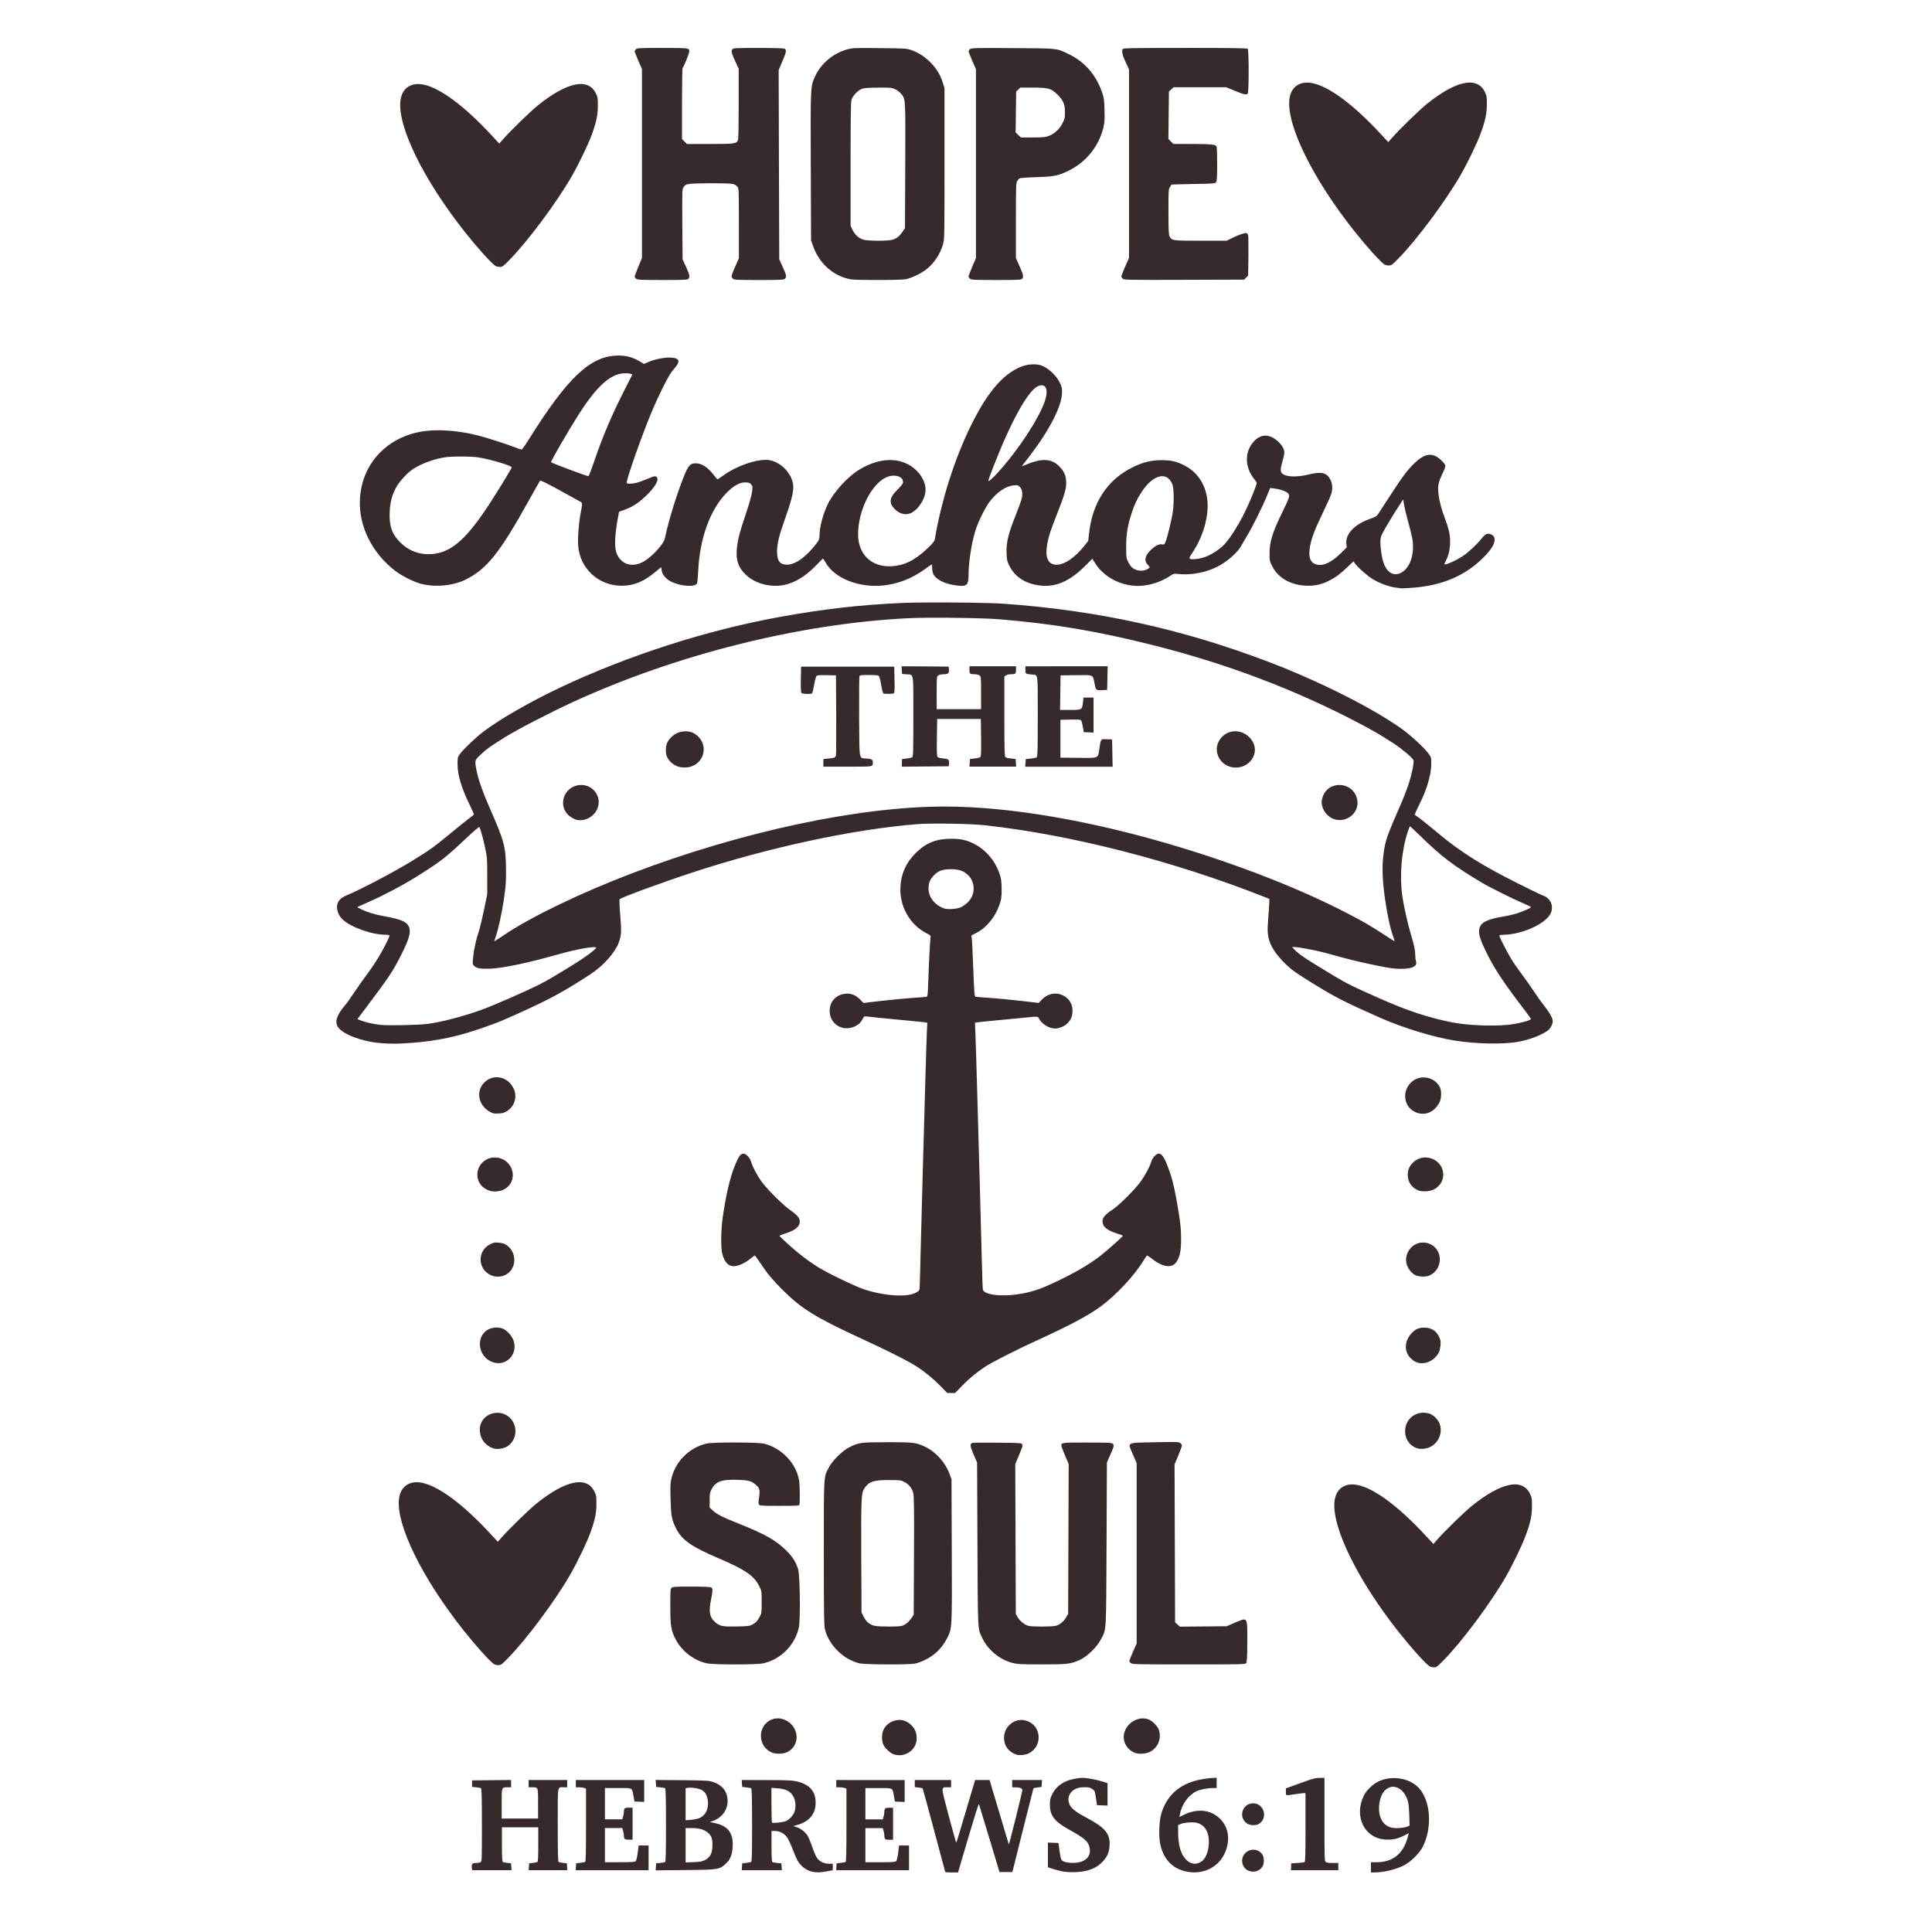 <?xml version="1.0" encoding="UTF-8" standalone="no"?>
<svg
   xmlns:dc="http://purl.org/dc/elements/1.1/"
   xmlns:cc="http://creativecommons.org/ns#"
   xmlns:rdf="http://www.w3.org/1999/02/22-rdf-syntax-ns#"
   xmlns:svg="http://www.w3.org/2000/svg"
   xmlns="http://www.w3.org/2000/svg"
   width="1000"
   height="1000"
   viewBox="0 0 264.583 264.583"
   version="1.1"
   id="svg913">
  <defs
     id="defs907" />
  <g
     id="layer1">
    <path
       id="path1297"
       style="fill:#362a2a;fill-opacity:1;stroke-width:0.1"
       d="m 90.719,6.563 c -3.056,0 -3.454,0.023 -3.616,0.165 -0.101,0.091 -0.185,0.228 -0.185,0.304 0,0.077 0.227,0.655 0.5,1.284 l 0.497,1.144 V 22.395 35.327 l -0.497,1.205 c -0.274,0.662 -0.5,1.272 -0.5,1.354 0,0.082 0.099,0.219 0.22,0.304 l 0.037,0.002 c 0.19,0.135 0.7,0.153 3.578,0.153 3.007,0 3.376,-0.023 3.526,-0.166 0.231,-0.23 0.156,-0.591 -0.365,-1.727 l -0.435,-0.944 -0.037,-4.783 c -0.028,-4.552 -0.023,-4.797 0.162,-5.091 0.14,-0.228 0.31,-0.34 0.642,-0.424 0.578,-0.147 5.647,-0.156 6.164,-0.009 0.203,0.057 0.459,0.22 0.573,0.364 0.203,0.253 0.203,0.373 0.203,5.033 v 4.777 l -0.5,1.123 c -0.275,0.618 -0.497,1.217 -0.497,1.333 0,0.115 0.101,0.28 0.222,0.364 0.19,0.135 0.701,0.153 3.555,0.153 2.961,0 3.351,-0.023 3.513,-0.163 0.272,-0.248 0.227,-0.508 -0.292,-1.641 l -0.472,-1.033 -0.042,-12.962 -0.037,-12.96 0.5,-1.165 c 0.548,-1.27 0.605,-1.595 0.309,-1.752 -0.122,-0.067 -1.436,-0.105 -3.58,-0.105 -3.026,0 -3.405,0.023 -3.551,0.166 -0.221,0.221 -0.156,0.504 0.397,1.711 l 0.452,0.984 v 4.741 c 0,2.777 -0.032,4.844 -0.092,4.991 -0.201,0.526 -0.414,0.558 -3.845,0.558 h -3.154 l -0.335,-0.339 -0.338,-0.338 v -4.823 c 0,-2.768 0.032,-4.863 0.091,-4.917 0.169,-0.176 0.905,-2.008 0.905,-2.252 0,-0.478 -0.023,-0.483 -3.673,-0.483 z m 71.609,0.002 c -7.401,0 -8.451,0.023 -8.561,0.149 -0.197,0.237 -0.062,0.843 0.414,1.862 l 0.435,0.928 V 22.404 35.307 l -0.522,1.194 c -0.287,0.658 -0.525,1.271 -0.525,1.364 0,0.092 0.102,0.239 0.225,0.325 l -0.023,0.003 c 0.2,0.139 1.097,0.155 8.416,0.13 l 8.193,-0.028 0.275,-0.274 0.277,-0.277 0.037,-2.661 c 0,-1.464 7.4e-4,-2.761 -0.037,-2.882 -0.032,-0.121 -0.142,-0.245 -0.244,-0.277 -0.212,-0.067 -1.149,0.264 -2.076,0.73 l -0.619,0.311 h -3.545 c -3.89,0 -3.981,-0.009 -4.282,-0.594 -0.11,-0.242 -0.149,-0.812 -0.149,-3.36 0,-2.883 0.009,-3.087 0.2,-3.392 0.11,-0.178 0.222,-0.332 0.222,-0.344 0.023,-0.009 1.365,-0.048 2.999,-0.076 2.793,-0.048 2.978,-0.066 3.112,-0.248 0.098,-0.154 0.139,-0.664 0.139,-2.491 0,-1.264 -0.037,-2.356 -0.087,-2.428 -0.156,-0.247 -0.857,-0.312 -3.385,-0.315 l -2.525,-0.002 -0.342,-0.342 -0.34,-0.344 0.037,-3.251 0.037,-3.253 0.325,-0.289 0.325,-0.292 h 3.591 3.591 l 1.203,0.497 c 1.247,0.516 1.552,0.583 1.755,0.38 0.17,-0.17 0.17,-5.966 0,-6.137 -0.091,-0.091 -2.128,-0.12 -8.557,-0.12 z m -41.874,0.023 c -3.475,-0.032 -3.701,-0.028 -4.428,0.176 -1.938,0.532 -3.605,1.939 -4.418,3.732 -0.612,1.344 -0.611,1.193 -0.571,12.309 l 0.037,10.112 0.281,0.798 c 0.787,2.226 2.521,3.867 4.684,4.435 h -0.009 c 0.626,0.163 1.118,0.189 4.057,0.193 1.998,0.003 3.58,-0.032 3.933,-0.102 0.768,-0.141 2.023,-0.734 2.81,-1.331 1.058,-0.802 1.947,-2.125 2.309,-3.44 0.207,-0.73 0.208,-0.952 0.208,-11.079 V 12.058 l -0.248,-0.776 c -0.339,-1.069 -0.871,-1.933 -1.702,-2.764 -0.788,-0.788 -1.67,-1.35 -2.634,-1.675 -0.612,-0.206 -0.852,-0.219 -4.311,-0.252 z m 13.409,0 c -0.782,0.023 -0.939,0.061 -1.026,0.139 -0.101,0.094 -0.187,0.232 -0.187,0.309 0,0.077 0.225,0.659 0.502,1.293 l 0.502,1.152 V 22.415 35.349 l -0.504,1.171 c -0.277,0.643 -0.504,1.247 -0.504,1.343 0,0.095 0.101,0.244 0.223,0.329 h 0.003 c 0.19,0.135 0.701,0.153 3.578,0.153 2.92,0 3.377,-0.023 3.515,-0.156 0.249,-0.248 0.189,-0.543 -0.342,-1.736 l -0.497,-1.119 v -5.148 c 0,-4.687 0.023,-5.169 0.17,-5.394 0.094,-0.135 0.231,-0.294 0.313,-0.354 0.088,-0.066 0.939,-0.133 2.147,-0.17 2.281,-0.068 2.893,-0.16 3.944,-0.594 2.736,-1.128 4.686,-3.35 5.392,-6.143 0.166,-0.732 0.206,-1.042 0.166,-2.441 -0.032,-1.418 -0.073,-1.694 -0.317,-2.399 -0.828,-2.416 -2.33,-4.166 -4.493,-5.236 -1.746,-0.864 -1.447,-0.83 -7.807,-0.867 -2.588,-0.023 -3.995,-0.023 -4.777,-0.002 z m 45.272,4.722 c -1.403,-0.056 -2.374,0.785 -2.552,2.275 -0.421,3.537 3.19,10.884 8.859,18.024 1.646,2.074 3.364,3.995 4.071,4.552 h 0.002 c 0.152,0.119 0.4,0.193 0.651,0.193 0.382,0 0.465,-0.057 1.314,-0.921 2.58,-2.629 6.526,-7.931 8.598,-11.554 0.916,-1.602 2.189,-4.237 2.659,-5.507 0.65,-1.755 0.881,-2.755 0.881,-4.036 0.01,-1.047 -0.005,-1.193 -0.252,-1.71 -1.034,-2.206 -3.925,-1.628 -7.941,1.591 -0.985,0.789 -3.731,3.455 -4.737,4.601 l -0.567,0.646 -1.06,-1.144 c -3.677,-3.971 -7.006,-6.452 -9.299,-6.93 -0.217,-0.041 -0.427,-0.072 -0.628,-0.08 z M 57.389,11.51 c -1.403,-0.055 -2.372,0.786 -2.55,2.275 -0.421,3.537 3.188,10.883 8.857,18.024 1.647,2.075 3.367,3.996 4.074,4.552 0.152,0.119 0.401,0.193 0.653,0.193 0.382,0 0.463,-0.057 1.312,-0.921 2.58,-2.629 6.526,-7.931 8.598,-11.553 0.916,-1.602 2.189,-4.237 2.659,-5.507 0.65,-1.755 0.881,-2.755 0.881,-4.036 0.009,-1.047 -0.005,-1.194 -0.252,-1.711 -1.035,-2.206 -3.925,-1.628 -7.942,1.591 -0.984,0.789 -3.73,3.455 -4.737,4.6 l -0.567,0.647 -1.06,-1.144 c -3.677,-3.971 -7.006,-6.452 -9.299,-6.93 -0.217,-0.041 -0.427,-0.072 -0.627,-0.079 z m 62.968,0.487 c 1.714,0 1.815,0.009 2.279,0.248 0.267,0.136 0.612,0.403 0.77,0.594 0.612,0.741 0.605,0.431 0.565,9.833 l -0.037,8.567 -0.288,0.435 c -0.421,0.635 -0.845,0.983 -1.4,1.148 l 0.023,0.002 c -0.658,0.194 -3.404,0.19 -4.042,-0.005 -0.629,-0.195 -1.134,-0.652 -1.463,-1.318 l -0.279,-0.571 v -8.418 c 0,-6.637 0.028,-8.51 0.128,-8.848 0.18,-0.594 0.935,-1.357 1.515,-1.53 0.303,-0.091 1.029,-0.132 2.241,-0.132 z m 19.367,0 h 1.717 c 2.141,0 2.505,0.101 3.366,0.944 0.792,0.777 1.033,1.307 1.033,2.395 0.005,0.767 -0.028,0.913 -0.321,1.515 -0.394,0.8 -1.125,1.484 -1.893,1.771 l -0.023,0.002 c -0.447,0.169 -0.775,0.198 -2.159,0.198 h -1.633 l -0.363,-0.34 -0.361,-0.34 0.037,-2.798 0.037,-2.796 0.275,-0.277 z M 84.669,48.695 c -3.782,0.004 -6.919,2.955 -12.286,11.545 -0.454,0.726 -0.886,1.32 -0.963,1.32 -0.076,0 -0.465,-0.128 -0.863,-0.286 -1.093,-0.431 -3.983,-1.361 -5.108,-1.643 -3.162,-0.792 -6.277,-0.924 -8.542,-0.361 -4.44,1.104 -7.371,4.594 -7.618,9.073 -0.202,3.663 1.667,7.437 4.89,9.875 0.888,0.671 2.454,1.456 3.423,1.717 1.922,0.517 4.382,0.301 6.103,-0.533 2.915,-1.412 4.692,-3.62 8.666,-10.766 0.838,-1.507 1.559,-2.78 1.603,-2.829 0.041,-0.048 1.049,0.444 2.304,1.135 1.222,0.674 2.505,1.383 2.854,1.574 0.719,0.395 0.674,0.156 0.361,1.906 -0.24,1.326 -0.379,3.16 -0.321,4.191 0.178,3.196 2.77,5.616 6,5.604 1.652,-0.004 3.051,-0.593 4.649,-1.95 0.365,-0.31 0.683,-0.565 0.724,-0.565 0.023,0 0.057,0.135 0.057,0.302 0,0.562 0.555,1.27 1.282,1.637 1.344,0.678 3.374,0.802 3.589,0.22 0.041,-0.121 0.101,-0.845 0.142,-1.612 0.204,-4.543 1.651,-8.507 3.95,-10.817 0.961,-0.966 1.809,-1.414 2.59,-1.368 0.441,0.028 0.564,0.074 0.735,0.303 0.19,0.26 0.195,0.323 0.086,1.091 -0.07,0.481 -0.429,1.727 -0.873,3.039 -0.839,2.483 -1.111,3.561 -1.205,4.819 -0.112,1.485 0.263,2.491 1.278,3.431 1.446,1.339 3.853,1.839 5.809,1.207 1.43,-0.462 2.646,-1.311 4.124,-2.88 0.298,-0.313 0.558,-0.571 0.598,-0.571 0.032,1.33e-4 0.19,0.232 0.349,0.517 1.219,2.17 4.535,3.497 7.897,3.159 2.012,-0.203 3.921,-0.947 5.681,-2.216 0.504,-0.364 0.929,-0.661 0.97,-0.661 0.023,0 0.059,0.229 0.059,0.508 0,0.7 0.222,1.109 0.837,1.532 0.623,0.429 1.457,0.705 2.542,0.842 1.369,0.172 1.601,-0.042 1.601,-1.492 0,-1.714 0.414,-4.355 0.955,-6.088 0.358,-1.148 1.315,-3.09 1.912,-3.874 1.018,-1.338 2.228,-2.163 3.32,-2.262 0.512,-0.042 0.597,-0.028 0.821,0.2 0.329,0.32 0.428,0.88 0.289,1.538 -0.06,0.285 -0.446,1.362 -0.858,2.393 -0.991,2.471 -1.287,3.705 -1.238,5.108 0.032,0.923 0.077,1.128 0.348,1.708 0.558,1.185 1.606,2.079 2.915,2.485 2.698,0.836 4.966,0.118 7.459,-2.361 l 1.024,-1.018 0.401,0.634 c 1.328,2.102 4.077,3.354 6.664,3.033 1.31,-0.163 2.595,-0.642 3.662,-1.364 0.406,-0.274 0.446,-0.283 1.194,-0.208 1.631,0.163 3.622,-0.217 5.161,-0.986 1.352,-0.676 2.872,-2.008 3.339,-2.924 0.109,-0.215 0.453,-0.804 0.762,-1.312 0.711,-1.165 2.16,-4.078 2.733,-5.49 l 0.439,-1.079 0.476,0.055 c 0.779,0.088 1.644,0.371 1.92,0.625 0.355,0.329 0.3,0.534 -0.72,2.625 -1.37,2.806 -1.755,4.007 -1.755,5.696 -0.01,0.92 0.004,0.996 0.357,1.708 0.824,1.668 2.674,2.67 4.949,2.682 1.014,0.004 1.832,-0.191 2.812,-0.676 0.882,-0.436 1.567,-0.946 2.594,-1.927 l 0.779,-0.743 0.159,0.239 c 0.344,0.523 1.74,1.761 2.502,2.218 0.949,0.569 2.201,1.024 3.165,1.148 h 0.002 c 0.38,0.048 0.734,0.092 0.791,0.101 0.055,0.004 0.721,-0.032 1.482,-0.088 4.02,-0.289 7.209,-1.649 9.679,-4.126 1.075,-1.078 1.543,-1.819 1.543,-2.451 0,-0.388 -0.179,-0.619 -0.6,-0.774 -0.388,-0.143 -0.743,0.042 -1.196,0.632 -0.557,0.722 -1.726,1.82 -2.489,2.338 -0.983,0.668 -2.59,1.376 -2.59,1.142 0,-0.028 0.114,-0.279 0.257,-0.558 0.52,-1.025 0.671,-2.535 0.39,-3.87 -0.082,-0.391 -0.329,-1.186 -0.548,-1.767 -0.523,-1.387 -0.762,-2.279 -0.9,-3.327 -0.145,-1.112 -0.037,-1.676 0.533,-2.854 0.296,-0.606 0.431,-0.993 0.39,-1.138 -0.084,-0.32 -0.862,-1.06 -1.347,-1.28 -0.87,-0.395 -1.695,-0.128 -2.806,0.911 -0.956,0.894 -1.715,1.904 -3.444,4.579 -0.829,1.284 -1.588,2.442 -1.681,2.575 -0.107,0.15 -0.418,0.327 -0.831,0.466 -2.288,0.772 -3.594,2.106 -3.436,3.513 l 0.055,0.462 -0.823,0.812 c -1.276,1.259 -2.406,1.782 -3.318,1.536 -0.813,-0.219 -1.111,-0.907 -0.936,-2.191 0.162,-1.203 0.597,-2.393 1.75,-4.789 0.567,-1.178 1.111,-2.385 1.205,-2.68 0.344,-1.069 0.01,-2.221 -0.779,-2.703 -0.437,-0.266 -1.124,-0.252 -2.38,0.048 -1.592,0.385 -3.099,0.32 -3.574,-0.156 -0.26,-0.259 -0.244,-0.682 0.057,-1.687 0.134,-0.458 0.248,-0.982 0.248,-1.167 0,-0.469 -0.304,-1.012 -0.846,-1.511 -1.127,-1.039 -2.269,-1.082 -3.228,-0.124 -1.384,1.385 -1.404,3.588 -0.048,5.259 0.187,0.229 0.338,0.463 0.338,0.523 0,0.299 -0.905,2.534 -1.597,3.944 -1.06,2.16 -2.359,4.125 -3.167,4.8 -1.261,1.053 -2.394,1.583 -3.599,1.683 -0.903,0.075 -1.005,-0.023 -0.632,-0.569 1.243,-1.817 1.991,-3.749 2.223,-5.748 0.332,-2.86 -0.83,-5.311 -3.071,-6.475 -1.095,-0.569 -1.85,-0.747 -3.159,-0.747 -1.447,-3.71e-4 -2.549,0.267 -3.986,0.972 -3.42,1.677 -5.482,4.775 -5.962,8.959 l -0.128,1.137 -0.52,0.653 c -1.271,1.598 -2.686,2.578 -3.746,2.594 -1.29,0.023 -1.716,-1.036 -1.291,-3.104 0.203,-0.986 0.385,-1.526 1.343,-3.975 0.929,-2.38 1.2,-3.254 1.2,-4.082 0.023,-1.03 -0.328,-1.775 -1.163,-2.51 -0.97,-0.854 -2.26,-0.885 -4.166,-0.099 -0.379,0.156 -0.688,0.284 -0.728,0.284 -0.023,0 0.234,-0.347 0.567,-0.772 3.067,-3.898 4.881,-7.346 4.921,-9.293 0.005,-0.666 -0.028,-0.827 -0.321,-1.406 -0.514,-1.013 -1.573,-1.992 -2.531,-2.338 -0.554,-0.201 -1.524,-0.194 -2.237,0.009 -2.667,0.775 -5.014,3.395 -7.406,8.267 -2.228,4.537 -4.043,10.259 -4.922,15.505 -0.048,0.289 -0.242,0.536 -0.98,1.247 -1.309,1.262 -2.539,2.015 -3.759,2.304 -3.318,0.788 -5.776,-1.006 -5.776,-4.212 0.002,-3.199 1.785,-6.818 3.832,-7.782 1.179,-0.555 2.528,-0.091 2.304,0.793 -0.032,0.121 -0.357,0.51 -0.722,0.865 -1.183,1.146 -1.251,1.91 -0.252,2.812 0.699,0.632 1.596,0.746 2.311,0.292 0.88,-0.559 1.633,-1.749 1.754,-2.777 0.17,-1.43 -0.941,-3.095 -2.579,-3.868 -1.851,-0.873 -4.141,-0.586 -6.466,0.81 -1.56,0.937 -3.452,2.996 -4.307,4.691 -0.642,1.274 -1.159,3.21 -1.159,4.34 0,0.471 -0.048,0.608 -0.367,1.031 -1.388,1.847 -2.893,2.947 -4.051,2.963 -1.011,0.009 -1.394,-0.513 -1.394,-1.828 0.023,-1.106 0.274,-2.155 1.112,-4.506 0.754,-2.11 1.112,-3.475 1.112,-4.231 0,-1.647 -1.428,-3.343 -3.138,-3.725 -1.462,-0.327 -4.518,0.667 -6.502,2.113 -0.366,0.268 -0.692,0.485 -0.732,0.485 -0.032,0 -0.253,-0.246 -0.485,-0.546 -0.867,-1.123 -1.66,-1.639 -2.521,-1.643 -0.759,-0.004 -1.049,0.344 -1.702,2.04 -1.032,2.677 -1.967,5.73 -2.468,8.063 -0.1,0.467 -0.245,0.741 -0.686,1.297 -0.759,0.955 -1.711,1.789 -2.474,2.168 -1.546,0.768 -3.08,0.142 -3.553,-1.45 -0.242,-0.812 -0.153,-2.537 0.234,-4.594 l 0.165,-0.892 0.598,-0.21 c 0.329,-0.115 0.819,-0.327 1.096,-0.468 1.663,-0.858 3.756,-3.132 3.561,-3.872 -0.101,-0.389 -0.347,-0.397 -1.179,-0.032 -0.434,0.19 -1.074,0.434 -1.423,0.541 -0.762,0.237 -1.608,0.268 -1.608,0.057 0,-0.542 1.992,-6.221 3.27,-9.323 1.018,-2.471 2.488,-5.417 2.982,-5.977 0.95,-1.076 1.066,-1.471 0.502,-1.704 -0.71,-0.294 -2.57,-0.055 -3.803,0.489 l -0.588,0.258 -0.361,-0.225 c -1.059,-0.656 -1.992,-0.928 -3.156,-0.926 z m 1.284,2.428 c 0.169,0.009 0.311,0.032 0.384,0.061 l 0.264,0.102 -0.98,1.924 c -1.813,3.556 -3.088,6.551 -4.273,10.036 h 0.002 c -0.364,1.065 -0.701,1.946 -0.758,1.962 -0.152,0.041 -4.961,-1.754 -5.123,-1.914 -0.084,-0.084 2.355,-4.299 3.782,-6.536 2.437,-3.819 4.28,-5.507 6.154,-5.635 0.183,-0.009 0.379,-0.009 0.547,-0.003 z m 56.825,1.65 c 0.575,0.096 0.735,0.903 0.328,2.115 -0.811,2.413 -3.613,6.688 -6.418,9.793 -0.749,0.828 -1.352,1.346 -1.352,1.161 0,-0.061 0.298,-0.883 0.663,-1.824 2.422,-6.256 4.768,-10.508 6.139,-11.125 0.133,-0.06 0.257,-0.099 0.369,-0.118 0.098,-0.023 0.189,-0.023 0.27,-0.003 z m -79.626,9.746 c 0.934,3.31e-4 1.878,0.037 2.395,0.124 1.623,0.26 4.533,1.132 4.533,1.358 0,0.135 -1.919,3.28 -3.144,5.15 -2.805,4.286 -4.767,6.138 -7.008,6.613 -1.908,0.405 -3.763,-0.13 -5.104,-1.471 -1.164,-1.161 -1.538,-2.25 -1.457,-4.202 0.058,-1.367 0.37,-2.486 0.982,-3.515 0.405,-0.68 1.33,-1.698 1.971,-2.168 1.069,-0.784 2.837,-1.481 4.493,-1.767 0.478,-0.082 1.404,-0.122 2.338,-0.122 z m 96.09,2.697 c 0.495,0.028 0.918,0.314 1.2,0.879 0.211,0.427 0.245,0.662 0.286,1.679 0.023,0.65 -0.023,1.615 -0.086,2.143 -0.127,1.021 -0.769,3.701 -1.037,4.319 -0.144,0.331 -0.189,0.364 -0.441,0.315 -0.396,-0.079 -0.927,0.17 -1.501,0.707 -0.858,0.804 -1.031,1.487 -0.51,2.044 0.166,0.176 0.3,0.349 0.3,0.387 0,0.032 -0.134,0.145 -0.291,0.24 -0.644,0.379 -1.611,0.272 -2.172,-0.244 -0.14,-0.128 -0.372,-0.48 -0.515,-0.781 -0.248,-0.522 -0.248,-0.621 -0.248,-2.092 0.009,-1.747 0.213,-2.929 0.787,-4.651 0.407,-1.222 0.804,-2.031 1.473,-3.001 0.905,-1.313 1.929,-1.989 2.754,-1.943 z m 32.917,3.169 0.135,0.797 c 0.074,0.439 0.329,1.492 0.569,2.342 0.238,0.85 0.492,1.894 0.56,2.319 0.311,1.928 -0.253,3.772 -1.373,4.491 -1.057,0.678 -2.052,0.202 -2.569,-1.232 -0.224,-0.624 -0.442,-2.013 -0.442,-2.819 0,-0.556 0.048,-0.782 0.304,-1.282 0.322,-0.638 1.348,-2.342 2.271,-3.772 z m -65.493,14.124 c -1.248,0.004 -2.335,0.028 -3.085,0.063 -5.746,0.252 -10.813,0.83 -16.788,1.916 -10.099,1.835 -20.82,5.287 -30.163,9.711 -4.011,1.899 -8.142,4.27 -10.37,5.95 -1.098,0.828 -2.851,2.502 -3.306,3.159 -0.292,0.407 -0.291,0.481 -0.291,1.383 0.005,1.506 0.547,3.272 1.727,5.679 0.282,0.57 0.506,1.086 0.506,1.146 -0.002,0.06 -0.254,0.279 -0.554,0.489 -0.301,0.21 -1.477,1.151 -2.613,2.092 -2.306,1.91 -2.802,2.266 -5.297,3.803 -2.358,1.452 -7.141,3.974 -8.873,4.678 -0.688,0.28 -1.03,0.547 -1.257,0.988 -0.338,0.65 -0.075,1.687 0.59,2.327 1.128,1.087 4.011,2.116 5.929,2.118 0.303,0 0.523,0.042 0.523,0.107 0,0.213 -0.706,1.625 -1.404,2.812 -0.394,0.669 -1.151,1.8 -1.683,2.512 -0.533,0.712 -1.333,1.848 -1.78,2.525 -0.447,0.677 -1.014,1.463 -1.257,1.748 -1.123,1.313 -1.409,2.234 -0.923,2.955 0.653,0.968 3.244,1.955 5.702,2.17 1.528,0.135 2.41,0.129 4.512,-0.032 3.402,-0.267 6.208,-0.863 9.528,-2.025 2.198,-0.769 2.714,-0.982 5.62,-2.304 3.79,-1.725 5.797,-2.828 9.211,-5.066 1.753,-1.15 3.326,-2.903 3.845,-4.286 0.385,-1.02 0.415,-1.495 0.229,-3.776 -0.117,-1.345 -0.139,-2.149 -0.077,-2.208 0.27,-0.264 5.85,-2.311 10.009,-3.675 10.417,-3.416 21.977,-5.9 30.711,-6.601 1.945,-0.156 7.286,-0.07 9.289,0.149 11.748,1.29 25.687,4.855 38.107,9.746 l 0.848,0.333 v 0.491 c -0.004,0.27 -0.069,1.173 -0.139,2.006 -0.069,0.833 -0.11,1.824 -0.069,2.201 0.108,1.284 0.757,2.5 2.055,3.843 1.009,1.045 1.499,1.411 3.845,2.873 3.19,1.988 4.562,2.692 9.465,4.863 3.127,1.384 7.35,2.677 10.231,3.131 2.857,0.451 6.295,0.534 8.491,0.203 1.593,-0.239 3.687,-1.044 4.372,-1.681 0.306,-0.287 0.567,-0.829 0.567,-1.179 -0.001,-0.394 -0.444,-1.193 -1.146,-2.069 -0.373,-0.466 -1.006,-1.348 -1.404,-1.96 -0.398,-0.612 -1.155,-1.683 -1.681,-2.38 -0.526,-0.697 -1.189,-1.654 -1.469,-2.126 -0.706,-1.18 -1.673,-3.111 -1.612,-3.213 0.028,-0.042 0.247,-0.084 0.487,-0.084 2.549,0 5.886,-1.502 6.54,-2.94 0.459,-1.012 -0.028,-2.105 -1.089,-2.447 -0.202,-0.065 -1.748,-0.812 -3.434,-1.658 -4.891,-2.455 -7.829,-4.301 -10.819,-6.8 -1.061,-0.887 -2.235,-1.833 -2.609,-2.105 l -0.68,-0.496 0.156,-0.371 c 0.085,-0.204 0.334,-0.727 0.554,-1.165 0.971,-1.932 1.568,-4.008 1.568,-5.446 3.1e-4,-0.858 -6.5e-4,-0.861 -0.43,-1.444 -0.58,-0.788 -2.336,-2.406 -3.582,-3.301 -3.929,-2.82 -11.185,-6.485 -18.055,-9.117 -11.887,-4.554 -23.621,-7.139 -36.512,-8.047 -1.836,-0.129 -7.019,-0.198 -10.762,-0.168 z m 0.584,2.088 c 3.354,-0.028 7.795,0.061 9.734,0.222 7.391,0.617 13.362,1.628 20.991,3.551 10.107,2.548 19.554,6.136 28.26,10.735 2.034,1.075 2.722,1.478 4.653,2.726 1.077,0.697 2.593,1.981 2.686,2.277 0.098,0.309 -0.231,1.929 -0.657,3.238 -0.221,0.679 -0.739,2.008 -1.152,2.955 -1.839,4.21 -2.046,4.8 -2.281,6.552 -0.235,1.733 -0.188,3.523 0.157,6.019 0.315,2.266 0.693,4.054 1.127,5.314 0.138,0.397 0.249,0.722 0.208,0.722 -0.023,0 -0.681,-0.422 -1.463,-0.936 -1.788,-1.176 -2.923,-1.829 -5.31,-3.058 -6.156,-3.17 -14.123,-6.306 -22.515,-8.859 -11.904,-3.622 -23.273,-5.593 -32.279,-5.602 -11.747,-0.004 -27.827,3.421 -42.848,9.14 -6.962,2.651 -13.697,5.893 -17.478,8.414 h 0.004 c -1.317,0.88 -1.396,0.927 -1.396,0.869 0,-0.023 0.07,-0.241 0.156,-0.48 0.372,-1.038 0.852,-3.201 1.152,-5.178 0.264,-1.873 0.304,-2.349 0.304,-3.925 -0.032,-3.401 -0.179,-3.949 -2.359,-8.918 -0.86,-1.961 -1.468,-3.715 -1.692,-4.901 -0.258,-1.36 -0.257,-1.36 0.621,-2.174 0.867,-0.803 1.234,-1.065 3.362,-2.39 1.655,-1.031 6.192,-3.373 9.258,-4.781 14.202,-6.521 31.047,-10.731 45.895,-11.467 0.744,-0.032 1.742,-0.058 2.861,-0.067 z m -3.788,6.649 0.037,0.525 0.037,0.525 0.609,0.048 c 1.022,0.084 0.936,-0.444 0.936,5.778 0,4.58 -0.023,5.474 -0.141,5.572 -0.077,0.064 -0.427,0.151 -0.772,0.187 l -0.632,0.07 -0.037,0.525 0.028,-0.004 -0.037,0.525 3.218,-0.028 3.217,-0.028 0.037,-0.382 c 0.023,-0.209 -0.023,-0.437 -0.077,-0.508 -0.059,-0.071 -0.379,-0.156 -0.707,-0.185 -0.33,-0.028 -0.668,-0.109 -0.749,-0.176 -0.122,-0.104 -0.162,-0.52 -0.122,-2.674 l 0.037,-2.552 h 2.989 2.989 l 0.037,2.552 c 0.023,2.115 3.2e-4,2.571 -0.117,2.67 -0.078,0.065 -0.427,0.153 -0.772,0.189 l -0.632,0.069 -0.037,0.522 -0.037,0.523 h 3.199 3.198 l -0.037,-0.523 -0.037,-0.522 -0.632,-0.069 c -0.347,-0.032 -0.695,-0.123 -0.772,-0.187 -0.101,-0.098 -0.142,-0.992 -0.142,-5.578 v -5.461 l 0.225,-0.156 c 0.122,-0.085 0.408,-0.156 0.64,-0.156 0.664,0 0.732,-0.058 0.732,-0.609 v -0.487 h -3.188 -3.188 v 0.487 c 0,0.551 0.069,0.609 0.733,0.609 0.231,0 0.518,0.07 0.64,0.156 0.219,0.153 0.218,0.193 0.218,2.39 v 2.235 h -3.039 -3.037 V 94.884 c 0,-2.198 -0.001,-2.238 0.218,-2.39 0.131,-0.092 0.43,-0.156 0.735,-0.156 0.613,0 0.765,-0.138 0.72,-0.665 l -0.037,-0.382 -3.217,-0.028 z m 16.964,0.003 v 0.497 c 0,0.551 -0.005,0.546 0.921,0.632 0.833,0.077 0.772,-0.376 0.772,5.746 0,4.636 -0.023,5.473 -0.142,5.574 -0.079,0.066 -0.447,0.151 -0.821,0.187 l -0.678,0.067 -0.037,0.523 -0.042,0.527 h 5.986 5.986 l -0.037,-1.868 -0.037,-1.868 -0.724,-0.028 c -0.853,-0.032 -0.823,-0.071 -1.018,1.312 -0.189,1.336 -0.023,1.267 -2.917,1.234 l -2.416,-0.028 v -2.592 -2.59 l 1.356,-0.028 c 1.085,-0.023 1.378,5.9e-4 1.475,0.115 0.065,0.079 0.174,0.473 0.24,0.875 l 0.122,0.73 0.669,0.028 0.672,0.028 v -2.397 -2.395 h -0.688 -0.688 l -0.069,0.623 c -0.118,1.07 -0.122,1.07 -1.748,1.07 h -1.394 l 0.037,-2.365 0.037,-2.367 2.113,-0.028 c 2.448,-0.032 2.305,-0.092 2.525,1.072 0.19,1.012 0.19,1.009 1.022,0.976 l 0.716,-0.028 0.037,-1.618 0.037,-1.62 h -5.633 z m -30.715,0.048 -0.037,1.729 c -0.023,1.192 0.005,1.773 0.084,1.868 0.122,0.147 1.245,0.197 1.444,0.063 0.061,-0.037 0.19,-0.562 0.291,-1.156 0.101,-0.595 0.248,-1.146 0.325,-1.224 0.111,-0.111 0.418,-0.133 1.402,-0.114 l 1.261,0.028 0.037,5.379 c 0,2.959 7.4e-4,5.476 -0.037,5.593 -0.066,0.272 -0.25,0.346 -1.049,0.422 l -0.649,0.063 -0.037,0.522 h 0.032 l -0.037,0.523 h 3.333 c 3.652,0 3.452,0.032 3.452,-0.594 0,-0.383 -0.15,-0.47 -0.875,-0.52 -1.049,-0.072 -0.956,0.407 -0.997,-5.688 0,-2.916 0.001,-5.402 0.037,-5.526 0.055,-0.216 0.092,-0.225 1.291,-0.225 0.931,0 1.271,0.032 1.377,0.141 0.077,0.077 0.219,0.625 0.317,1.219 0.098,0.594 0.231,1.114 0.291,1.154 0.153,0.098 1.277,0.092 1.436,-0.004 0.098,-0.061 0.139,-0.503 0.098,-1.866 l -0.037,-1.786 h -6.376 z m 59.312,8.852 c -0.866,0.048 -1.692,0.534 -2.145,1.433 -0.731,1.451 0.261,3.256 1.924,3.503 2.281,0.339 3.884,-1.986 2.598,-3.761 -0.608,-0.839 -1.512,-1.224 -2.378,-1.175 z m -75.198,0.004 c -0.416,0.004 -0.842,0.102 -1.177,0.277 -0.571,0.298 -1.088,0.838 -1.308,1.362 -0.187,0.419 -0.205,1.337 -0.037,1.755 0.299,0.776 1.105,1.403 1.966,1.53 h 0.009 c 1.039,0.154 2.011,-0.207 2.586,-0.961 0.949,-1.246 0.526,-2.969 -0.915,-3.738 -0.301,-0.16 -0.707,-0.234 -1.123,-0.225 z m -14.175,7.345 c -0.216,-0.004 -0.438,0.023 -0.663,0.075 -2.099,0.529 -2.564,3.257 -0.743,4.361 0.289,0.176 0.643,0.339 0.789,0.364 1.24,0.208 2.516,-0.594 2.865,-1.803 0.445,-1.533 -0.738,-2.966 -2.248,-2.997 z m 103.898,0.004 c -1.032,-0.048 -2.086,0.516 -2.441,1.736 -0.138,0.473 -0.146,0.651 -0.048,1.089 0.213,0.953 0.995,1.743 1.908,1.927 h 0.002 c 1.713,0.344 3.243,-1.13 2.89,-2.781 -0.269,-1.251 -1.279,-1.92 -2.311,-1.971 z m 9.545,5.654 c 0.032,0 0.645,0.574 1.362,1.274 2.989,2.914 4.567,4.112 8.527,6.477 1.01,0.603 4.396,2.287 5.656,2.814 0.562,0.235 1.02,0.466 1.02,0.512 0,0.106 -0.915,0.517 -1.864,0.837 -0.394,0.133 -1.246,0.332 -1.893,0.441 -2.237,0.376 -3.066,0.788 -3.301,1.637 -0.182,0.655 0.08,1.518 1.049,3.469 1.083,2.18 2.268,3.953 5.264,7.874 0.409,0.538 0.745,1.011 0.745,1.052 0,0.207 -1.813,0.668 -3.173,0.806 -2.157,0.219 -5.642,0.061 -7.686,-0.35 -3.208,-0.645 -6.124,-1.609 -9.814,-3.247 -3.715,-1.648 -4.538,-2.053 -6.176,-3.037 -3.976,-2.387 -4.911,-3.009 -5.574,-3.711 l -0.291,-0.309 h 0.361 c 0.499,0 2.926,0.453 4.011,0.749 0.493,0.135 1.725,0.469 2.739,0.745 1.014,0.277 2.941,0.726 4.283,0.999 2.063,0.419 2.612,0.495 3.538,0.493 1.584,-0.004 2.293,-0.38 2.029,-1.077 -0.042,-0.127 -0.086,-0.471 -0.086,-0.766 0,-0.692 -0.126,-1.295 -0.602,-2.888 -0.421,-1.407 -1.013,-4.038 -1.175,-5.23 -0.392,-2.856 -0.109,-6.206 0.743,-8.794 0.138,-0.424 0.268,-0.772 0.309,-0.772 z m -127.454,0.098 c 0.166,0.27 0.468,1.342 0.764,2.712 0.325,1.5 0.323,1.563 0.323,4.015 v 2.491 l -0.459,2.208 c -0.254,1.215 -0.573,2.539 -0.711,2.94 -0.359,1.04 -0.628,2.268 -0.753,3.41 -0.101,0.955 -0.098,0.995 0.113,1.222 0.342,0.362 0.887,0.461 2.275,0.403 1.733,-0.072 5.259,-0.819 9.266,-1.962 2.449,-0.699 5.182,-1.178 5.182,-0.911 0,0.193 -1.491,1.314 -2.917,2.193 -3.116,1.92 -3.826,2.334 -4.949,2.896 -1.955,0.978 -6.311,2.88 -7.904,3.45 -2.42,0.866 -5.375,1.639 -7.219,1.889 h -0.005 c -1.323,0.179 -5.455,0.267 -6.6,0.139 -0.928,-0.104 -2.136,-0.382 -2.728,-0.63 l -0.378,-0.159 0.185,-0.235 c 0.101,-0.129 0.516,-0.679 0.924,-1.221 3.324,-4.425 3.771,-5.097 4.934,-7.413 1.101,-2.194 1.336,-3.111 0.986,-3.849 -0.3,-0.632 -1.124,-0.967 -3.394,-1.375 -1.306,-0.235 -2.391,-0.577 -3.299,-1.043 l -0.357,-0.183 0.291,-0.151 c 0.162,-0.083 0.832,-0.382 1.49,-0.667 1.779,-0.77 4.475,-2.197 6.275,-3.322 3.334,-2.084 3.996,-2.594 6.848,-5.285 0.967,-0.912 1.779,-1.615 1.82,-1.561 z m 65.077,1.62 c -0.323,-0.009 -0.669,-0.009 -0.957,0.003 -1.788,0.084 -3.069,0.66 -4.38,1.969 -1.296,1.293 -1.962,2.773 -2.067,4.59 -0.151,2.619 1.245,5.147 3.492,6.328 0.669,0.347 0.68,0.372 0.628,0.674 -0.065,0.362 -0.223,3.458 -0.317,6.168 -0.065,1.806 -0.072,1.867 -0.279,1.908 -0.118,0.028 -0.98,0.092 -1.914,0.153 -0.935,0.061 -2.816,0.24 -4.183,0.398 l -2.487,0.288 -0.436,-0.452 c -0.538,-0.555 -1.102,-0.824 -1.742,-0.827 -1.433,-0.004 -2.453,0.98 -2.453,2.37 0,1.909 1.959,2.982 3.667,2.006 0.387,-0.222 0.59,-0.427 0.793,-0.8 0.26,-0.477 0.288,-0.499 0.621,-0.449 0.423,0.063 2.567,0.279 5.578,0.56 1.233,0.115 2.349,0.23 2.479,0.258 l 0.236,0.048 -0.065,1.316 c -0.032,0.723 -0.129,3.757 -0.21,6.743 -0.085,2.986 -0.241,8.48 -0.347,12.206 -0.106,3.726 -0.243,8.859 -0.3,11.407 -0.057,2.548 -0.115,4.734 -0.156,4.856 -0.057,0.27 -0.588,0.555 -1.318,0.709 -1.407,0.298 -4.085,-0.004 -6.183,-0.703 -1.294,-0.43 -4.912,-2.166 -6.34,-3.041 -0.918,-0.563 -2.108,-1.428 -3.039,-2.212 -1.025,-0.863 -2.292,-2.027 -2.292,-2.105 0,-0.037 0.371,-0.188 0.823,-0.329 1.331,-0.416 1.966,-0.945 1.966,-1.635 0,-0.458 -0.386,-0.923 -1.249,-1.509 -0.978,-0.664 -3.312,-2.98 -4.023,-3.994 -0.604,-0.861 -1.233,-2.063 -1.396,-2.665 -0.146,-0.539 -0.688,-1.121 -1.045,-1.121 -0.403,0 -0.669,0.366 -1.177,1.618 -0.668,1.643 -1.231,4.041 -1.675,7.148 -0.235,1.636 -0.264,4.174 -0.057,4.951 0.326,1.224 0.909,1.781 1.769,1.687 0.571,-0.062 1.467,-0.503 2.126,-1.047 0.271,-0.225 0.524,-0.41 0.565,-0.41 0.032,0 0.358,0.438 0.707,0.972 0.891,1.357 1.737,2.385 3.012,3.66 2.648,2.649 4.573,3.845 10.829,6.726 3.352,1.544 6.066,2.899 7.253,3.618 1.191,0.722 2.532,1.791 3.543,2.827 l 1.01,1.026 h 0.535 0.538 l 1.003,-1.033 c 0.916,-0.942 1.811,-1.684 3.062,-2.535 0.81,-0.55 4.197,-2.283 6.693,-3.423 4.857,-2.218 7.315,-3.515 9.094,-4.796 2.15,-1.549 4.75,-4.329 5.981,-6.397 0.21,-0.353 0.421,-0.643 0.466,-0.644 0.042,-8.7e-4 0.338,0.196 0.646,0.437 1.603,1.244 2.844,1.358 3.452,0.319 0.412,-0.701 0.55,-1.463 0.55,-3.018 0,-1.558 -0.138,-2.719 -0.653,-5.52 -0.389,-2.118 -0.682,-3.19 -1.266,-4.651 -0.442,-1.106 -0.754,-1.517 -1.148,-1.517 -0.339,0 -0.886,0.599 -1.024,1.125 -0.169,0.629 -0.86,1.905 -1.524,2.806 -0.794,1.079 -2.939,3.2 -3.805,3.761 -0.942,0.611 -1.341,1.071 -1.341,1.551 8.3e-4,0.769 0.613,1.278 2.067,1.717 0.397,0.121 0.722,0.252 0.722,0.294 0,0.088 -1.886,1.78 -2.865,2.569 -1.336,1.077 -3.091,2.148 -5.354,3.268 -2.52,1.247 -3.782,1.723 -5.402,2.042 -2.677,0.526 -5.379,0.269 -5.553,-0.529 -0.028,-0.123 -0.097,-2.106 -0.153,-4.407 -0.057,-2.301 -0.17,-6.559 -0.252,-9.463 -0.081,-2.904 -0.237,-8.509 -0.347,-12.454 -0.11,-3.945 -0.224,-7.854 -0.265,-8.687 l -0.065,-1.515 0.237,-0.048 c 0.13,-0.028 1.246,-0.143 2.479,-0.258 1.233,-0.115 2.914,-0.278 3.736,-0.361 2.302,-0.232 2.14,-0.242 2.359,0.159 0.388,0.714 1.363,1.295 2.168,1.295 0.534,0 1.249,-0.289 1.631,-0.661 0.505,-0.493 0.676,-0.85 0.741,-1.547 0.094,-1.036 -0.398,-1.911 -1.316,-2.338 -1.003,-0.467 -2.107,-0.236 -2.888,0.604 l -0.405,0.437 -2.491,-0.286 c -1.37,-0.156 -3.253,-0.338 -4.185,-0.398 -0.932,-0.061 -1.79,-0.129 -1.908,-0.153 -0.243,-0.041 -0.235,0.042 -0.435,-4.972 -0.057,-1.48 -0.121,-2.854 -0.162,-3.054 l -0.057,-0.361 0.724,-0.382 c 1.392,-0.731 2.564,-2.178 3.144,-3.876 0.235,-0.687 0.281,-0.961 0.281,-1.992 0.003,-0.853 -0.042,-1.381 -0.172,-1.843 -0.719,-2.631 -2.932,-4.697 -5.459,-5.091 -0.203,-0.032 -0.504,-0.055 -0.827,-0.067 z m -0.47,4.162 c 1.004,0 1.658,0.205 2.212,0.693 1.179,1.03 1.175,2.857 0,3.918 -0.221,0.2 -0.593,0.462 -0.829,0.583 h -0.005 c -0.462,0.24 -1.795,0.353 -2.273,0.197 -1.278,-0.418 -2.189,-1.536 -2.189,-2.691 -0.002,-0.827 0.183,-1.296 0.743,-1.87 0.602,-0.618 1.205,-0.831 2.344,-0.831 z m -62.292,28.49 c -0.577,0.023 -1.154,0.254 -1.633,0.724 -1.171,1.148 -0.831,3.074 0.701,3.969 0.465,0.272 0.587,0.3 1.223,0.271 0.58,-0.023 0.796,-0.085 1.194,-0.332 1.026,-0.635 1.421,-1.95 0.915,-3.054 -0.482,-1.052 -1.439,-1.612 -2.401,-1.578 z m 126.835,0.028 c -0.564,0.037 -1.12,0.268 -1.564,0.701 -1.241,1.213 -0.983,3.255 0.504,3.996 1.298,0.647 2.661,0.139 3.404,-1.27 0.281,-0.529 0.3,-1.646 0.042,-2.124 -0.49,-0.91 -1.449,-1.369 -2.388,-1.303 z m 0.515,10.964 c -0.628,-0.028 -1.273,0.189 -1.78,0.68 -0.526,0.511 -0.733,0.983 -0.733,1.696 -0.004,0.995 0.554,1.794 1.501,2.147 0.515,0.192 1.561,0.121 2.067,-0.141 0.973,-0.501 1.455,-1.484 1.236,-2.512 -0.244,-1.138 -1.245,-1.831 -2.292,-1.87 z m -127.792,0.004 c -1.192,0.118 -2.141,1.116 -2.141,2.351 0.005,1.052 0.661,1.885 1.721,2.208 0.561,0.17 1.341,0.1 1.883,-0.17 2.085,-1.039 1.429,-4.103 -0.938,-4.382 -0.178,-0.023 -0.354,-0.023 -0.525,-0.004 z m 127.28,11.642 c -1.069,0.032 -2.013,0.834 -2.214,2.048 -0.153,0.918 0.447,2.05 1.289,2.432 h 0.002 c 0.482,0.219 1.389,0.242 1.857,0.042 1.863,-0.779 1.959,-3.46 0.153,-4.3 -0.361,-0.169 -0.731,-0.239 -1.087,-0.226 z m -126.551,0.009 c -0.523,-0.037 -0.675,-0.004 -1.15,0.241 -1.664,0.873 -1.706,3.177 -0.074,4.114 0.871,0.5 2.004,0.383 2.699,-0.277 1.164,-1.105 0.864,-3.132 -0.575,-3.876 -0.163,-0.084 -0.567,-0.176 -0.9,-0.201 z m -0.353,11.631 c -0.369,0.023 -0.736,0.108 -1.041,0.274 -1.67,0.917 -1.438,3.518 0.39,4.37 1.897,0.884 3.772,-0.866 3.085,-2.879 -0.2,-0.585 -0.863,-1.342 -1.383,-1.578 -0.311,-0.141 -0.682,-0.203 -1.052,-0.187 z m 127.347,0.023 c -0.855,-0.055 -1.39,0.162 -1.954,0.789 -0.937,1.044 -1.01,2.381 -0.178,3.303 0.202,0.224 0.547,0.488 0.766,0.588 h 0.002 c 1.124,0.512 2.554,-0.085 3.2,-1.335 0.089,-0.177 0.167,-0.613 0.208,-0.97 0.032,-0.565 0.004,-0.719 -0.24,-1.196 -0.389,-0.756 -0.955,-1.125 -1.805,-1.18 z m -0.122,11.648 c -1.46,-0.096 -2.686,0.987 -2.686,2.537 -0.004,1.058 0.593,1.938 1.566,2.3 0.222,0.082 0.601,0.123 0.93,0.099 2.138,-0.156 3.175,-2.764 1.689,-4.25 -0.27,-0.271 -0.615,-0.5 -0.862,-0.573 -0.215,-0.064 -0.427,-0.099 -0.636,-0.114 z m -127.116,0.004 c -1.251,0.063 -2.437,1.027 -2.273,2.619 0.111,1.069 0.81,1.916 1.866,2.263 0.484,0.159 1.383,0.028 1.876,-0.279 0.964,-0.588 1.376,-1.904 0.963,-2.984 -0.447,-1.171 -1.46,-1.667 -2.433,-1.618 z m 92.854,4.002 c -0.489,-0.009 -1.311,6e-4 -2.745,0.032 -3.964,0.085 -3.705,-0.062 -2.951,1.69 l 0.508,1.179 v 12.341 12.341 l -0.497,1.123 c -0.274,0.618 -0.5,1.194 -0.5,1.282 0,0.088 0.098,0.23 0.22,0.315 h 0.032 c 0.195,0.139 1.112,0.156 7.908,0.156 7.025,0 7.696,-0.009 7.822,-0.164 0.106,-0.128 0.164,-0.745 0.164,-2.814 0.028,-2.816 -0.023,-3.116 -0.437,-3.177 -0.113,-0.023 -0.695,0.185 -1.293,0.447 l -1.087,0.478 -3.207,0.028 -3.207,0.028 -0.329,-0.294 -0.327,-0.294 -0.037,-10.817 -0.037,-10.815 0.5,-1.188 c 0.276,-0.653 0.5,-1.28 0.5,-1.394 0,-0.113 -0.109,-0.279 -0.24,-0.364 -0.105,-0.069 -0.262,-0.106 -0.751,-0.117 z m -39.364,0.028 c -3.628,0.003 -3.908,0.037 -5.23,0.724 -0.957,0.494 -2.269,1.806 -2.768,2.77 -0.709,1.335 -0.667,0.905 -0.667,11.751 0,8.382 0.023,9.852 0.149,10.361 0.56,2.211 2.502,4.129 4.733,4.676 h 0.009 c 0.708,0.174 6.801,0.206 7.591,0.037 0.29,-0.061 0.844,-0.254 1.226,-0.432 1.444,-0.669 2.494,-1.686 3.192,-3.091 0.665,-1.339 0.662,-1.078 0.621,-11.938 l -0.037,-9.782 -0.261,-0.716 c -0.574,-1.569 -1.877,-3.027 -3.324,-3.719 -1.27,-0.609 -1.596,-0.647 -5.232,-0.644 z m -20.75,0.032 c -1.77,-0.003 -3.548,0.048 -4.011,0.159 -2.34,0.552 -4.26,2.478 -4.775,4.794 -0.159,0.627 -0.159,1.111 -0.118,2.814 0.057,2.281 0.148,2.782 0.726,3.954 0.804,1.631 2.067,2.526 5.841,4.139 3.73,1.594 4.929,2.432 5.637,3.944 0.272,0.552 0.27,0.656 0.27,2.076 0,1.378 -0.023,1.53 -0.235,1.943 -0.308,0.586 -0.573,0.868 -1.06,1.129 -0.353,0.189 -0.59,0.217 -2.082,0.25 -1.94,0.037 -2.345,-0.032 -2.957,-0.563 -0.804,-0.689 -0.943,-1.432 -0.59,-3.156 0.244,-1.225 0.248,-1.509 0,-1.641 -0.118,-0.062 -1.165,-0.103 -2.707,-0.103 -2.2,0 -2.536,0.023 -2.695,0.163 -0.183,0.151 -0.185,0.365 -0.185,2.525 0,2.681 0.111,3.36 0.745,4.567 0.843,1.605 2.502,2.872 4.258,3.253 l 0.009,0.003 c 0.918,0.2 6.746,0.2 7.681,0.003 2.395,-0.508 4.367,-2.475 4.905,-4.894 0.24,-1.073 0.163,-7.191 -0.096,-8.009 -0.326,-1.017 -0.768,-1.712 -1.629,-2.562 -1.396,-1.38 -2.879,-2.223 -6.349,-3.608 -2.343,-0.935 -3.135,-1.332 -3.683,-1.843 l -0.452,-0.42 v -1.003 c 0,-0.904 0.028,-1.054 0.279,-1.534 0.553,-1.058 1.415,-1.351 3.706,-1.259 1.376,0.055 1.747,0.162 2.334,0.678 0.534,0.468 0.591,0.682 0.449,1.708 -0.101,0.696 -0.101,0.904 0,1.024 0.107,0.127 0.528,0.152 2.793,0.152 2.342,0 2.673,-0.023 2.726,-0.157 0.101,-0.267 0.065,-2.76 -0.048,-3.385 -0.428,-2.323 -2.363,-4.35 -4.739,-4.966 -0.426,-0.111 -2.187,-0.17 -3.956,-0.172 z m 48.164,0.009 c -3.452,0 -3.549,0.009 -3.549,0.426 0,0.103 0.223,0.712 0.5,1.354 l 0.502,1.167 -0.037,10.259 -0.037,10.259 -0.273,0.466 c -0.351,0.597 -0.88,1.032 -1.425,1.169 -0.547,0.138 -3.261,0.141 -3.752,0.004 -0.527,-0.146 -1.179,-0.678 -1.471,-1.196 l -0.248,-0.445 -0.037,-10.244 -0.037,-10.246 0.357,-0.863 c 0.664,-1.602 0.697,-1.701 0.579,-1.887 -0.098,-0.156 -0.409,-0.176 -3.335,-0.2 -1.775,-0.023 -3.326,-0.004 -3.444,0.028 -0.399,0.097 -0.373,0.399 0.135,1.576 l 0.48,1.116 0.048,11.159 c 0.058,12.244 0.023,11.522 0.653,12.859 0.77,1.628 2.392,2.967 4.147,3.427 l 0.055,0.003 c 0.641,0.17 1.103,0.19 3.914,0.193 3.578,0.004 4.021,-0.048 5.285,-0.632 1.005,-0.464 2.314,-1.747 2.856,-2.798 0.771,-1.478 0.711,-0.597 0.772,-13.052 l 0.048,-11.157 0.472,-1.081 c 0.524,-1.197 0.54,-1.278 0.317,-1.503 -0.136,-0.136 -0.59,-0.157 -3.467,-0.157 z m -27.155,5.142 c 1.534,0.003 1.615,0.009 2.12,0.27 0.638,0.328 1.069,0.891 1.219,1.593 0.082,0.363 0.122,2.892 0.082,8.536 l -0.037,8.019 -0.222,0.361 c -0.324,0.52 -0.717,0.889 -1.171,1.098 l 0.023,-0.003 c -0.338,0.156 -0.658,0.185 -2.092,0.183 -1.823,-0.003 -2.182,-0.071 -2.783,-0.529 -0.188,-0.143 -0.467,-0.52 -0.621,-0.835 l -0.281,-0.573 -0.037,-7.522 c -0.032,-8.245 -0.004,-8.852 0.458,-9.514 0.625,-0.894 1.224,-1.088 3.358,-1.085 z m -64.555,0.297 c -1.403,-0.055 -2.372,0.788 -2.55,2.277 -0.422,3.537 3.188,10.883 8.857,18.024 1.647,2.074 3.367,3.996 4.074,4.552 0.152,0.119 0.4,0.193 0.653,0.193 0.382,0 0.463,-0.057 1.312,-0.921 2.58,-2.629 6.527,-7.934 8.598,-11.556 0.916,-1.602 2.189,-4.237 2.659,-5.507 0.65,-1.755 0.881,-2.753 0.881,-4.034 0.009,-1.046 -0.005,-1.196 -0.252,-1.713 -1.034,-2.206 -3.925,-1.626 -7.942,1.593 -0.984,0.789 -3.731,3.455 -4.737,4.6 l -0.567,0.644 -1.06,-1.142 c -3.677,-3.971 -7.006,-6.454 -9.299,-6.932 -0.217,-0.042 -0.427,-0.071 -0.628,-0.08 z m 128.121,0.3 c -1.403,-0.056 -2.372,0.786 -2.55,2.275 -0.422,3.537 3.188,10.883 8.857,18.024 1.647,2.075 3.367,3.996 4.074,4.552 0.152,0.119 0.401,0.193 0.653,0.193 0.382,0 0.463,-0.057 1.312,-0.921 2.58,-2.629 6.527,-7.931 8.599,-11.553 0.916,-1.602 2.189,-4.237 2.659,-5.507 0.65,-1.755 0.881,-2.755 0.881,-4.036 0.01,-1.047 -0.005,-1.193 -0.252,-1.71 -1.034,-2.206 -3.925,-1.628 -7.942,1.591 -0.984,0.789 -3.73,3.455 -4.737,4.601 l -0.567,0.646 -1.06,-1.144 c -3.677,-3.971 -7.006,-6.452 -9.299,-6.93 -0.217,-0.042 -0.427,-0.072 -0.627,-0.08 z m -79.007,32.044 c -1.16,0.104 -2.099,1.105 -2.099,2.369 -0.003,1.081 0.607,1.978 1.604,2.346 0.231,0.086 0.651,0.131 1.045,0.115 0.828,-0.032 1.495,-0.411 1.904,-1.072 0.913,-1.479 -0.135,-3.498 -1.946,-3.746 -0.172,-0.028 -0.342,-0.028 -0.508,-0.009 z m 50.325,0 c -1.17,-0.055 -2.345,0.784 -2.672,1.998 -0.295,1.095 0.363,2.306 1.478,2.722 0.583,0.218 1.606,0.122 2.158,-0.201 1.009,-0.592 1.466,-1.757 1.133,-2.888 -0.175,-0.59 -0.987,-1.381 -1.597,-1.551 -0.164,-0.042 -0.332,-0.072 -0.5,-0.08 z m -33.475,0.211 c -0.217,10e-4 -0.438,0.032 -0.663,0.098 -0.664,0.194 -1.201,0.629 -1.473,1.192 -0.288,0.557 -0.3,1.545 -0.037,2.113 0.217,0.476 0.966,1.168 1.427,1.316 h 0.023 c 1.506,0.483 3.104,-0.623 3.104,-2.166 0.003,-0.718 -0.179,-1.232 -0.615,-1.715 -0.505,-0.559 -1.108,-0.843 -1.759,-0.84 z m 16.809,0.004 c -1.304,-0.048 -2.464,1.03 -2.464,2.447 0,1.111 0.624,1.947 1.721,2.304 0.375,0.122 1.199,0.042 1.605,-0.149 2.025,-0.968 1.831,-3.887 -0.298,-4.51 -0.189,-0.055 -0.378,-0.085 -0.565,-0.092 z m 8.345,7.927 c -0.744,0 -1.726,0.207 -2.38,0.502 -0.82,0.369 -1.457,0.976 -1.838,1.752 -0.268,0.545 -0.313,0.742 -0.313,1.408 0,1.478 0.617,2.301 2.516,3.358 2.147,1.195 2.677,1.633 2.888,2.393 0.349,1.25 -0.439,2.134 -1.981,2.223 -0.779,0.041 -1.415,-0.068 -1.748,-0.311 -0.142,-0.106 -0.225,-0.397 -0.347,-1.272 l -0.157,-1.135 -0.722,-0.028 -0.72,-0.028 v 1.689 1.69 l 0.655,0.218 c 0.361,0.12 0.974,0.28 1.368,0.355 h 0.002 c 0.441,0.082 1.111,0.119 1.757,0.095 1.692,-0.067 2.86,-0.52 3.732,-1.452 0.605,-0.649 0.873,-1.263 0.93,-2.149 0.106,-1.641 -0.567,-2.472 -3.094,-3.818 -1.707,-0.909 -2.259,-1.372 -2.47,-2.08 -0.321,-1.073 0.512,-2.051 1.801,-2.116 0.809,-0.037 1.063,0.003 1.404,0.234 0.326,0.218 0.347,0.269 0.489,1.219 l 0.149,0.993 0.722,0.028 0.724,0.028 v -1.534 -1.534 l -0.625,-0.206 c -0.8,-0.264 -2.157,-0.52 -2.741,-0.52 z m 17.984,0 c -0.692,0 -2.047,0.22 -2.81,0.453 -2.232,0.684 -3.699,2.116 -4.409,4.313 -0.329,1.02 -0.422,3.178 -0.187,4.292 0.43,2.021 1.596,3.296 3.419,3.738 h 0.002 c 2.249,0.544 4.445,-0.432 5.375,-2.391 0.867,-1.826 0.608,-3.673 -0.686,-4.884 -1.265,-1.184 -3.061,-1.35 -4.896,-0.452 l -0.581,0.286 0.065,-0.361 c 0.237,-1.336 1.116,-2.579 2.216,-3.138 0.483,-0.245 1.498,-0.458 2.195,-0.459 l 0.623,-0.003 v -0.697 -0.699 z m 14.427,0.003 c -0.57,0 -0.931,0.097 -2.64,0.718 l -1.981,0.72 v 0.476 c 0,0.548 -0.085,0.525 1.196,0.327 0.52,-0.081 1.069,-0.147 1.219,-0.149 l 0.273,-0.003 v 4.678 c 0,3.632 -0.028,4.693 -0.126,4.756 -0.068,0.041 -0.506,0.101 -0.972,0.13 l -0.848,0.048 -0.037,0.474 h 0.023 l -0.037,0.472 h 3.243 3.245 v -0.497 -0.497 h -0.791 c -0.585,0 -0.829,-0.037 -0.947,-0.157 -0.159,-0.139 -0.157,-0.805 -0.157,-5.828 v -5.671 z m 10.462,0.032 c -0.814,-0.042 -1.649,0.1 -2.401,0.452 -0.727,0.341 -1.632,1.201 -1.977,1.885 -1.448,2.856 0.028,5.91 2.932,6.078 0.958,0.056 1.671,-0.095 2.516,-0.529 l 0.672,-0.344 -0.065,0.273 c -0.596,2.494 -2.039,3.708 -4.409,3.708 h -0.707 v 0.697 0.699 h 0.441 c 1.295,0 2.97,-0.4 4.093,-0.976 0.951,-0.488 2.172,-1.718 2.613,-2.63 1.194,-2.474 1.056,-5.775 -0.321,-7.65 -0.735,-1.002 -2.029,-1.591 -3.385,-1.662 z m -101.396,0.252 0.037,0.478 0.037,0.481 0.548,0.048 c 0.303,0.028 0.603,0.086 0.672,0.13 0.085,0.061 0.126,1.183 0.126,5.05 0,3.867 -0.028,4.987 -0.126,5.049 -0.068,0.042 -0.371,0.101 -0.672,0.13 l -0.548,0.048 -0.037,0.48 -0.037,0.483 4.017,-0.037 c 4.563,-0.042 4.696,-0.065 5.562,-0.844 0.634,-0.57 0.907,-1.228 0.972,-2.338 0.107,-1.861 -0.61,-2.841 -2.357,-3.23 l -0.758,-0.17 0.359,-0.124 c 1.367,-0.473 2.178,-1.67 2.053,-3.033 -0.101,-1.117 -0.775,-1.921 -1.935,-2.306 -0.646,-0.215 -0.854,-0.23 -4.296,-0.263 z m -19.808,0.004 -2.665,0.028 -2.665,0.028 v 0.447 0.449 l 0.548,0.048 c 0.303,0.028 0.605,0.087 0.674,0.13 0.085,0.062 0.126,1.183 0.126,5.052 0,4.814 -0.003,4.975 -0.191,5.075 -0.106,0.057 -0.348,0.105 -0.539,0.105 -0.573,0 -0.663,0.074 -0.663,0.558 l 0.063,0.432 h 2.695 2.695 l -0.037,-0.472 -0.037,-0.474 -0.5,-0.048 c -0.274,-0.028 -0.554,-0.087 -0.623,-0.13 -0.085,-0.06 -0.124,-0.656 -0.124,-2.416 v -2.334 h 2.489 2.491 v 2.334 c 0,1.76 -0.032,2.356 -0.126,2.416 -0.068,0.041 -0.352,0.101 -0.623,0.13 l -0.497,0.048 -0.037,0.474 -0.037,0.472 h 2.651 2.653 l -0.037,-0.472 -0.037,-0.474 -0.497,-0.048 c -0.274,-0.028 -0.554,-0.087 -0.623,-0.13 -0.085,-0.061 -0.126,-1.183 -0.126,-5.052 0,-5.637 -0.075,-5.178 0.84,-5.178 h 0.455 v -0.5 -0.497 h -2.64 -2.64 v 0.497 0.5 h 0.455 c 0.881,0 0.839,-0.069 0.839,2.246 v 2.038 H 71.196 68.704 v -2.038 c 0,-2.315 -0.028,-2.246 0.839,-2.246 h 0.455 v -0.5 z m 8.88,0.004 v 0.497 0.497 h 0.442 c 0.244,0 0.555,0.042 0.697,0.096 l 0.256,0.099 v 4.978 c 0,3.625 -0.028,4.996 -0.114,5.047 -0.062,0.037 -0.364,0.098 -0.674,0.13 l -0.558,0.061 -0.037,0.472 -0.023,0.476 h 4.987 4.987 v -1.694 -1.694 H 88.138 87.458 l -0.126,1.001 c -0.073,0.589 -0.188,1.061 -0.273,1.146 -0.118,0.116 -0.534,0.145 -2.181,0.145 h -2.034 v -2.342 -2.34 h 1.19 1.19 l 0.107,0.374 c 0.057,0.205 0.105,0.463 0.105,0.573 0.004,0.561 0.094,0.646 0.659,0.646 h 0.535 V 249.75 247.557 h -0.535 c -0.565,0 -0.659,0.087 -0.659,0.648 0,0.11 -0.048,0.367 -0.105,0.573 l -0.107,0.374 h -1.19 -1.19 v -2.143 -2.141 h 1.794 c 2.07,0 1.896,-0.094 2.124,1.146 l 0.126,0.697 0.665,0.028 0.667,0.028 v -1.498 -1.499 H 83.54 Z m 22.717,0 0.037,0.474 0.037,0.472 0.56,0.061 c 0.306,0.032 0.611,0.089 0.672,0.13 0.073,0.048 0.114,1.42 0.114,5.039 0,3.619 -0.032,4.99 -0.114,5.041 -0.063,0.037 -0.364,0.098 -0.672,0.13 l -0.56,0.061 -0.037,0.472 -0.037,0.474 h 2.749 2.752 l -0.037,-0.474 -0.037,-0.472 -0.547,-0.048 c -0.303,-0.028 -0.603,-0.087 -0.672,-0.13 -0.086,-0.06 -0.126,-0.606 -0.126,-2.166 v -2.086 h 0.466 c 0.648,0 1.284,0.33 1.658,0.863 0.169,0.239 0.521,0.983 0.781,1.654 0.563,1.448 0.695,1.697 1.169,2.199 0.401,0.425 0.913,0.721 1.48,0.854 h 0.023 c 0.57,0.135 1.095,0.125 1.954,-0.037 0.428,-0.082 0.78,-0.149 0.821,-0.149 0.037,0 0.042,-0.203 0.042,-0.449 v -0.449 h -0.526 c -0.695,0 -1.331,-0.322 -1.673,-0.846 -0.142,-0.219 -0.425,-0.891 -0.632,-1.494 -0.206,-0.603 -0.494,-1.286 -0.64,-1.52 -0.316,-0.503 -0.972,-1.002 -1.545,-1.171 l -0.413,-0.122 0.598,-0.17 c 1.633,-0.469 2.479,-1.51 2.479,-3.045 0,-1.608 -0.876,-2.548 -2.739,-2.94 -0.538,-0.115 -1.475,-0.149 -4.038,-0.149 z m 12.949,0 v 0.497 0.5 h 0.443 c 0.243,0 0.555,0.042 0.697,0.097 l 0.256,0.096 v 4.978 c 0,3.625 -0.032,4.998 -0.113,5.05 -0.063,0.037 -0.363,0.098 -0.672,0.13 l -0.56,0.059 -0.037,0.475 -0.023,0.474 h 4.987 4.987 v -1.694 -1.694 h -0.68 -0.682 l -0.126,1.001 c -0.073,0.589 -0.188,1.061 -0.273,1.146 -0.117,0.116 -0.532,0.145 -2.178,0.145 h -2.036 v -2.331 -2.342 h 1.19 1.192 l 0.105,0.374 c 0.058,0.206 0.105,0.464 0.105,0.573 0.004,0.561 0.094,0.648 0.659,0.648 h 0.537 v -2.193 -2.191 h -0.537 c -0.565,0 -0.659,0.085 -0.659,0.646 0,0.11 -0.048,0.367 -0.105,0.573 l -0.105,0.374 h -1.192 -1.19 v -2.141 -2.143 h 1.794 c 2.07,0 1.897,-0.094 2.124,1.146 l 0.126,0.697 0.667,0.028 0.667,0.028 v -1.499 -1.498 h -4.682 z m 10.752,0 v 0.485 0.485 l 0.51,0.061 c 0.281,0.032 0.526,0.085 0.567,0.114 0.028,0.028 0.712,2.535 1.518,5.566 0.805,3.031 1.494,5.609 1.534,5.727 h -0.023 c 0.064,0.2 0.132,0.216 0.942,0.216 h 0.875 l 1.402,-4.758 c 0.771,-2.616 1.42,-4.689 1.461,-4.607 0.032,0.082 0.68,2.212 1.438,4.733 l 1.377,4.581 h 0.881 0.884 l 1.431,-5.725 c 0.787,-3.149 1.456,-5.738 1.456,-5.751 0.023,-0.023 0.272,-0.062 0.569,-0.105 l 0.54,-0.077 0.037,-0.472 0.037,-0.472 h -2.048 -2.046 v 0.5 0.497 h 0.441 c 0.555,0 0.953,0.146 0.953,0.352 0,0.257 -1.817,7.579 -1.857,7.469 -0.032,-0.101 -2.034,-6.786 -2.42,-8.095 l -0.216,-0.724 h -0.986 -0.988 l -0.19,0.623 c -0.105,0.343 -0.678,2.27 -1.272,4.283 -0.594,2.014 -1.09,3.662 -1.131,3.662 -0.028,-3.7e-4 -0.492,-1.649 -1.026,-3.662 -1.091,-4.12 -1.082,-3.91 -0.153,-3.91 h 0.479 v -0.497 -0.5 h -2.491 z m 65.634,0.928 c 0.769,0.067 1.511,0.755 1.876,1.897 0.11,0.339 0.172,1.007 0.211,1.967 l 0.042,1.452 -0.304,0.126 c -0.452,0.189 -1.384,0.271 -2.006,0.18 -1.278,-0.187 -2.01,-1.406 -1.855,-3.085 0.088,-0.942 0.388,-1.684 0.854,-2.105 0.266,-0.24 0.557,-0.378 0.85,-0.422 0.11,-0.023 0.22,-0.023 0.329,-0.009 z m -96.258,0.114 c 0.508,0.028 1.173,0.159 1.45,0.321 0.447,0.262 0.664,0.602 0.802,1.253 0.237,1.136 -0.21,2.196 -1.091,2.586 -0.244,0.108 -0.775,0.219 -1.182,0.252 l -0.739,0.057 v -2.195 -2.195 l 0.325,-0.056 c 0.114,-0.023 0.265,-0.028 0.435,-0.023 z m 10.995,0.028 0.823,0.063 c 1.185,0.091 1.822,0.427 2.191,1.156 0.309,0.606 0.364,1.335 0.153,2.034 -0.162,0.539 -0.816,1.209 -1.322,1.354 h -0.003 c -0.529,0.151 -1.674,0.249 -1.767,0.152 -0.032,-0.042 -0.074,-1.131 -0.074,-2.418 z m 65.955,2.122 c -1.515,0 -2.068,1.999 -0.772,2.789 v 0.003 c 0.428,0.26 1.216,0.265 1.606,0.004 1.248,-0.822 0.658,-2.8 -0.833,-2.8 z m -8.101,2.613 c 0.198,0.009 0.37,0.032 0.493,0.077 1.181,0.379 1.72,1.535 1.517,3.234 -0.134,1.115 -0.595,1.928 -1.253,2.208 h -0.002 c -0.702,0.299 -1.38,0.104 -1.952,-0.565 -0.651,-0.759 -0.963,-1.954 -0.963,-3.713 v -0.877 l 0.374,-0.159 c 0.376,-0.16 1.194,-0.241 1.786,-0.206 z m -69.609,0.774 h 0.829 c 1.049,0 1.761,0.208 2.265,0.663 0.489,0.441 0.628,0.925 0.571,1.948 -0.055,0.944 -0.351,1.447 -1.06,1.792 v 0.003 c -0.37,0.18 -0.675,0.23 -1.532,0.263 l -1.072,0.032 v -2.353 z m 77.705,2.963 c -0.759,0.028 -1.49,0.614 -1.49,1.52 0,0.572 0.302,1.07 0.8,1.32 0.722,0.363 1.571,0.129 1.996,-0.548 0.26,-0.416 0.231,-1.3 -0.061,-1.689 -0.324,-0.435 -0.789,-0.619 -1.245,-0.602 z" />
  </g>
</svg>
